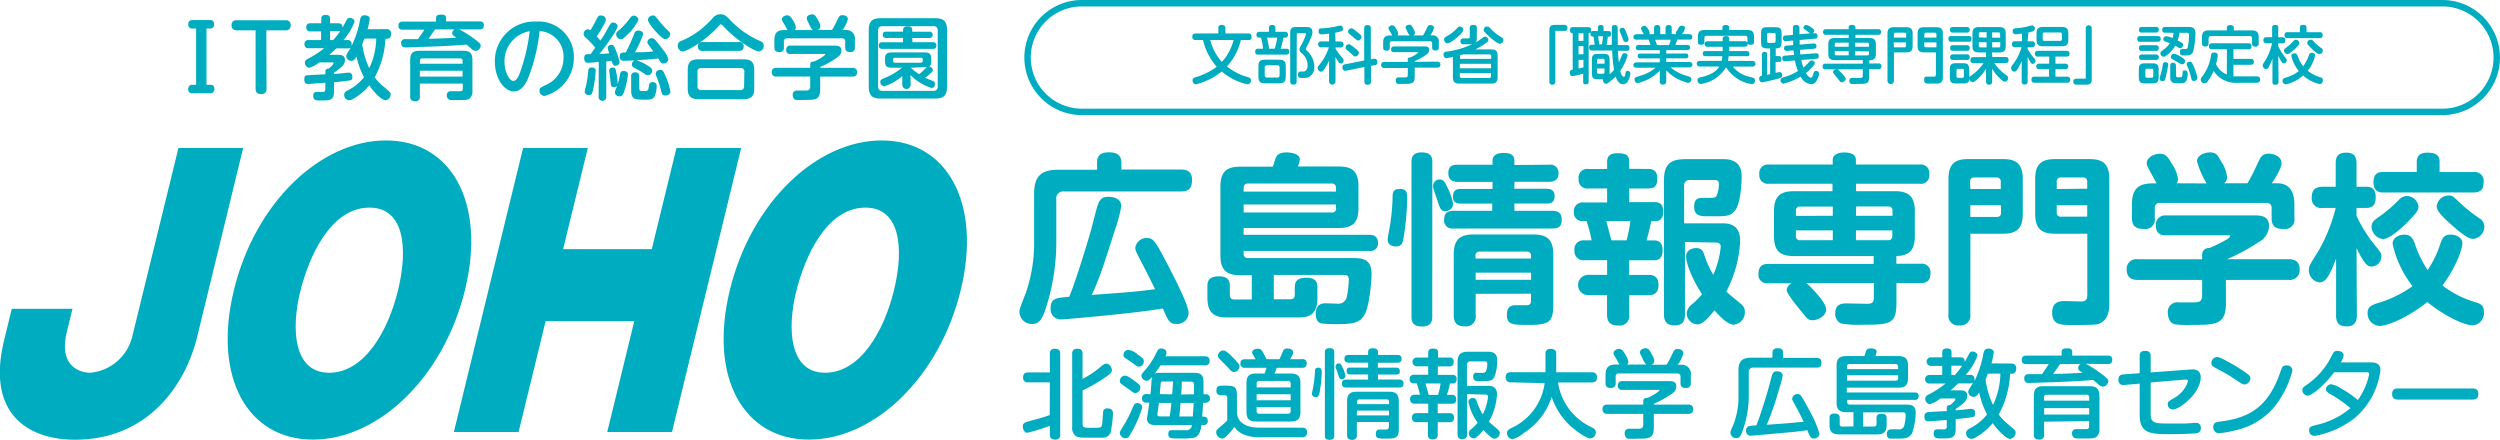 <svg xmlns="http://www.w3.org/2000/svg" viewBox="0 0 388.6 68.37"><defs><style>.cls-1,.cls-3{fill:#00acc0;}.cls-2{fill:none;}.cls-3{stroke:#00acc0;stroke-linejoin:round;stroke-width:0.2px;}</style></defs><title>logo-footer</title><g id="レイヤー_2" data-name="レイヤー 2"><g id="_画像にする書体" data-name="※画像にする書体"><path class="cls-1" d="M163.19,59.43h-3.36a.69.69,0,0,1-.8-.74c0-.63.32-.8.8-.8h3.36V55a.68.68,0,0,1,.74-.79c.6,0,.87.21.87.79V67.53a.69.69,0,0,1-.75.8c-.6,0-.86-.22-.86-.8V66.19a29.61,29.61,0,0,1-3.5,1.08c-.48,0-.71-.59-.71-1s.21-.62,1.19-.86c1.46-.36,2.31-.65,3-.89Zm5.09,6.47c0,.6.27.6,1.38.6,1.53,0,1.55,0,1.65-.56.06-.32.12-1.71.17-2a.61.61,0,0,1,.68-.46c.84,0,.84.62.84.78a17.3,17.3,0,0,1-.35,2.9,1.24,1.24,0,0,1-1.31.87c-.36,0-1.53,0-2,0-1.35,0-1.73,0-2.12-.26a1.58,1.58,0,0,1-.56-1.43V55a.69.69,0,0,1,.75-.79c.62,0,.86.22.86.79v3.9a15.12,15.12,0,0,0,2.57-1.68c.68-.56.81-.69,1.13-.69.51,0,.86.62.86,1s-.12.48-1.07,1.16a26.4,26.4,0,0,1-3.48,2Z"/><path class="cls-1" d="M177.56,63.34a19.28,19.28,0,0,1-2.09,4.55.71.71,0,0,1-.53.23.88.88,0,0,1-.87-.8c0-.23.06-.33.71-1.37a20.64,20.64,0,0,0,1.28-2.58c.17-.37.3-.71.69-.71A.74.74,0,0,1,177.56,63.34Zm-1.31-4.2c1,.69,1,.83,1,1.1a.85.85,0,0,1-.77.86c-.23,0-.31-.06-1.05-.62-.18-.13-.95-.66-1.1-.78a.56.56,0,0,1-.26-.48.84.84,0,0,1,.74-.83C175.15,58.38,175.51,58.58,176.26,59.13Zm.48-4.1c.83.54,1.07.75,1.07,1.11a.82.82,0,0,1-.75.84c-.24,0-.3,0-.84-.45-.21-.15-1.14-.77-1.32-.9a.53.53,0,0,1-.26-.46.81.81,0,0,1,.72-.8A2.87,2.87,0,0,1,176.74,55Zm2.09,6.25c.06-.5.15-1.67.15-1.73a4,4,0,0,1,.14-1c-.44.5-.59.62-.87.62a.82.82,0,0,1-.81-.77c0-.22,0-.25.66-1a11.5,11.5,0,0,0,1.44-2.13c.48-1,.54-1.11.95-1.11s.84.2.84.65a1.5,1.5,0,0,1-.15.56h6.08c.38,0,.78.11.78.72a.66.66,0,0,1-.78.69H180.4a13.58,13.58,0,0,1-.93,1.31,1.31,1.31,0,0,1,.75-.15h5.33c.83,0,1.5.11,1.52,1.38,0,.54,0,1.56,0,1.94h.24c.36,0,.77.09.77.68s-.54.66-.77.66H187c0,.36-.1,1.79-.13,2.15h.24c.45,0,.62.27.62.66a.57.57,0,0,1-.62.65h-.36c-.21,1.67-.84,1.91-1.26,2a13.27,13.27,0,0,1-2,.09c-1.53,0-1.89,0-1.89-.69s.42-.6.75-.6h1.92a.86.86,0,0,0,1-.8h-5.72c-.54,0-1.26-.13-1.26-1,0-.15.11-.72.17-1.13s.15-1.07.19-1.35h-.39c-.48,0-.75-.18-.75-.69a.64.64,0,0,1,.75-.65Zm1.32,1.34c-.12.89-.12,1-.17,1.29a2.44,2.44,0,0,0-.06.51c0,.19.06.3.47.3h1.43c.12-.63.18-1.22.27-2.1Zm2.06-1.34c.11-1.34.11-1.49.14-2H181c-.38,0-.53,0-.57.27s-.13,1.47-.15,1.7Zm1.31,1.34c-.11,1.32-.12,1.47-.2,2.1h2.1c.07-.87.12-2,.14-2.1Zm2.09-1.34c0-.3,0-1.2,0-1.43s0-.54-.5-.54h-1.41c0,.92,0,1-.1,2Z"/><path class="cls-1" d="M202.43,66.48a.65.65,0,0,1,.74.71.7.7,0,0,1-.78.78h-6.53c-2.81,0-3.63-1.11-4-1.61a8.4,8.4,0,0,1-1.32,1.52.81.81,0,0,1-.6.29,1,1,0,0,1-.89-.95c0-.33,0-.36.9-1.11a8.72,8.72,0,0,0,.81-.77V61.91c0-.13,0-.48-.41-.48h-.56a.64.64,0,0,1-.71-.74c0-.57.3-.74.78-.74h.86c1.25,0,1.55.3,1.55,1.55v2.7c.18,2,2.33,2.27,3.44,2.27ZM191.62,55.54a10.62,10.62,0,0,1,.9,1,.71.71,0,0,1,.15.41.89.89,0,0,1-.87.87c-.31,0-.44-.15-.89-.65-.25-.27-.72-.75-1.32-1.35a.69.69,0,0,1-.27-.51.86.86,0,0,1,.86-.83C190.53,54.45,191.2,55.12,191.62,55.54Zm9,2.52c1.08,0,1.52.41,1.52,1.52V64c0,1.11-.44,1.52-1.52,1.52h-5.37c-1,0-1.5-.37-1.5-1.52V59.58c0-1.14.45-1.52,1.5-1.52h1.32c.06-.15.19-.51.3-.89H193.5a.6.6,0,0,1-.69-.66c0-.6.38-.67.69-.67h1.67l-.41-.71a.67.67,0,0,1-.13-.35c0-.3.33-.57.87-.57a.69.69,0,0,1,.72.42,9.36,9.36,0,0,1,.65,1.2h2a11.1,11.1,0,0,0,.51-1.13.69.69,0,0,1,.77-.53c.33,0,.86.15.86.59,0,.18,0,.27-.47,1.07h1.86a.6.6,0,0,1,.71.66c0,.66-.47.68-.71.68h-3.95a7.59,7.59,0,0,1-.35.89Zm0,2.16v-.59a.37.37,0,0,0-.41-.42h-4.46a.37.37,0,0,0-.42.42v.59Zm0,1.07h-5.29v.93h5.29Zm0,2h-5.29v.6a.37.37,0,0,0,.42.42h4.46c.26,0,.41-.12.41-.42Z"/><path class="cls-1" d="M205.46,57.77a21.67,21.67,0,0,1-.33,3.17c-.09.48-.15.78-.6.78a.54.54,0,0,1-.6-.5c0-.11.21-1.13.24-1.35a17.3,17.3,0,0,0,.23-2.19c0-.46.23-.53.59-.53S205.46,57.56,205.46,57.77Zm1.94,9.91c0,.23,0,.69-.72.69s-.74-.36-.74-.69V54.81c0-.26,0-.69.72-.69s.74.38.74.69Zm1.29-10.57a4.9,4.9,0,0,1,.45,1.32.54.54,0,0,1-.59.51c-.3,0-.33-.06-.65-1,0-.12-.26-.68-.29-.8a.65.65,0,0,1,0-.2.48.48,0,0,1,.51-.46C208.37,56.49,208.47,56.64,208.68,57.11Zm8.48-1.94c.18,0,.69,0,.69.59s-.36.62-.69.62h-3v.77H217c.29,0,.59.09.59.54s-.2.53-.59.53h-2.81V59h3.29c.44,0,.68.18.68.62s-.18.62-.68.62h-8.21c-.36,0-.68-.12-.68-.6s.21-.63.68-.63h3.39v-.8h-2.76c-.47,0-.57-.24-.57-.53s0-.54.57-.54h2.76v-.77h-3c-.36,0-.68-.12-.68-.6s.24-.6.68-.6h3v-.45c0-.42.3-.59.77-.59s.77.22.77.59v.45ZM210.91,65.6v2a.66.66,0,0,1-.72.77c-.56,0-.8-.22-.8-.77V62.39c0-1.14.48-1.5,1.52-1.5h5c1,0,1.52.31,1.52,1.5v4.23c0,1.43-.42,1.56-1.92,1.56-1.25,0-1.65,0-1.65-.72s.39-.69.8-.69c.14,0,.77,0,.9,0s.33-.17.33-.45V65.6Zm5-2.78v-.32a.37.37,0,0,0-.42-.42h-4.13a.37.37,0,0,0-.42.42v.32Zm0,1h-5v.75h5Z"/><path class="cls-1" d="M225.27,55.58a.59.59,0,0,1,.69.68c0,.65-.41.69-.69.69h-1.77v1.32h2.28a.56.56,0,0,1,.63.65c0,.23,0,.69-.59.69h-.44a15.76,15.76,0,0,1-.47,1.77h.81c.35,0,.63.15.63.67,0,.35-.09.71-.63.71h-2.24v1.47h1.82a.61.61,0,0,1,.71.69c0,.71-.5.71-.71.71h-1.82v1.89a.67.67,0,0,1-.72.78c-.59,0-.81-.24-.81-.78V65.62h-1.73a.64.64,0,0,1-.74-.71c0-.68.5-.69.74-.69H222V62.75h-2.09a.63.63,0,0,1-.72-.68.62.62,0,0,1,.66-.71h.87a17.2,17.2,0,0,0-.5-1.77h-.5a.58.58,0,0,1-.6-.65.62.62,0,0,1,.69-.69H222V56.94h-1.76a.68.68,0,1,1,0-1.37H222v-.69c0-.26,0-.69.72-.69s.81.21.81.69v.69Zm-1.74,5.8a10.53,10.53,0,0,0,.39-1.77h-2.34l.5,1.77Zm4.5-.12v6.23a.66.66,0,0,1-.69.78c-.51,0-.78-.2-.78-.78V56.34c0-1.2.45-1.67,1.68-1.67h3.08c1.29,0,1.4.77,1.4,1.35a6.73,6.73,0,0,1-.48,2.69c-.35.53-.72.53-2.39.53-.35,0-.86,0-.86-.72a.59.59,0,0,1,.3-.56c.11-.06.17,0,.77,0h.31c.45,0,.56-.12.65-.37a3,3,0,0,0,.16-1c0-.24,0-.41-.42-.41h-2.15a.52.52,0,0,0-.59.59v3.21h3.18c.5,0,1.5,0,1.5,1.34a9.94,9.94,0,0,1-1.26,4.23c.23.24,1.44,1.23,1.55,1.38a.62.62,0,0,1,.13.39.86.86,0,0,1-.8.87c-.48,0-1.26-.86-1.73-1.37-.39.48-1.05,1.32-1.52,1.32a.81.81,0,0,1-.77-.78.85.85,0,0,1,.39-.65,7.45,7.45,0,0,0,1-1,8.41,8.41,0,0,1-1.44-3.24.63.63,0,0,1,.69-.6c.42,0,.53.27.62.54a8.72,8.72,0,0,0,.93,2,8.42,8.42,0,0,0,.81-2.72c0-.36-.32-.36-.5-.36Z"/><path class="cls-1" d="M234.9,59.43a.74.74,0,0,1-.86-.77c0-.54.27-.81.86-.81h5.33V55a.69.69,0,0,1,.78-.77c.57,0,.89.18.89.77v2.87h5.51a.73.73,0,0,1,.84.77c0,.56-.27.81-.84.81h-5.23a9.14,9.14,0,0,0,5.3,7c.29.15.57.32.57.77a.93.93,0,0,1-.86.93c-.6,0-2.21-1.14-3.15-2a11,11,0,0,1-2.85-4.44,10.36,10.36,0,0,1-4.28,5.56,4.77,4.77,0,0,1-1.82,1,.93.93,0,0,1-.84-.93c0-.41.21-.57.62-.78a8.94,8.94,0,0,0,5.23-7Z"/><path class="cls-1" d="M262.42,62.89a.68.68,0,0,1,.78.72c0,.69-.53.72-.78.72h-5.35v2.15c0,1.71-.8,1.71-2.57,1.71a14.07,14.07,0,0,1-1.43,0c-.47-.09-.53-.65-.53-.81a.67.67,0,0,1,.75-.74l1.37,0c.48,0,.77-.06.77-.71V64.33h-5.56a.68.68,0,0,1-.78-.72c0-.66.48-.72.78-.72h5.56v-.53c0-.45.32-.51.59-.5a6.3,6.3,0,0,0,1.92-1.14c0-.12-.12-.12-.27-.12h-5.51a.6.6,0,0,1-.69-.67.64.64,0,0,1,.71-.69h7.13c.56,0,1.25,0,1.25.8s-.54,1.08-1.2,1.5a15.22,15.22,0,0,1-2.28,1.22v.13Zm-6.52-6.23a3.1,3.1,0,0,1-.57-.9c-.38-.75-.42-.84-.42-1,0-.42.53-.63.89-.63s.56.21.81.68c.53.93.53,1.11.53,1.28a.59.59,0,0,1-.44.6h2.36a13.13,13.13,0,0,0,.81-1.52c.35-.72.44-.92.89-.92s.9.2.9.68a5.31,5.31,0,0,1-.87,1.76h.59a1.42,1.42,0,0,1,1.44,1.68v1.16a.67.67,0,0,1-.74.78c-.65,0-.86-.23-.86-.77v-.95a.48.48,0,0,0-.54-.54h-9a.47.47,0,0,0-.54.54v.93a.67.67,0,0,1-.74.78c-.59,0-.84-.2-.84-.77V58.34c0-1.25.48-1.68,1.67-1.68h.51c-.1-.12-.42-.75-.5-.87-.39-.65-.44-.72-.44-.9,0-.39.48-.66.87-.66s.62.27.93.8a3.29,3.29,0,0,1,.51,1.2.52.52,0,0,1-.21.44Z"/><path class="cls-1" d="M275.51,54.88c0-.32.08-.75.78-.75.39,0,.87,0,.87.75v.75h5.18c.24,0,.78,0,.78.71s-.21.8-.78.8H272.6a.67.67,0,0,0-.77.77v3.35a16.42,16.42,0,0,1-1,5.84c-.27.71-.48,1-.92,1a.87.87,0,0,1-.93-.83c0-.2,0-.21.54-1.47a12.38,12.38,0,0,0,.71-4.56V57.6c0-1.47.57-2,2-2h3.27Zm2.7,12.31c-.95.09-5.72.53-6,.53a.71.71,0,0,1-.8-.8.63.63,0,0,1,.45-.68,7.23,7.23,0,0,1,1.14-.12c.33-.78.6-1.59.87-2.42.74-2.3.89-2.84,1.44-4.91.2-.74.29-1.08.89-1.08.23,0,.9.08.9.68a12.66,12.66,0,0,1-.47,1.79,48.28,48.28,0,0,1-2,5.84c2.66-.18,4.5-.32,5.72-.48-.3-.65-.74-1.52-1.29-2.52s-.48-.89-.48-1.08a.81.81,0,0,1,.83-.69.66.66,0,0,1,.53.26c.27.33,1.2,2.07,1.55,2.73a15.74,15.74,0,0,1,1.32,3.17.8.8,0,0,1-.83.75c-.51,0-.63-.25-1.05-1.29C280,67,279.13,67.11,278.21,67.2Z"/><path class="cls-1" d="M288.1,66.28V64.07H287c-1.08,0-1.52-.41-1.52-1.52V56.85c0-1.13.45-1.5,1.52-1.5h2.82c0-.12.23-.72.27-.84s.17-.36.72-.36c.36,0,.9.12.9.5a2.1,2.1,0,0,1-.21.7h3.57c1,0,1.52.35,1.52,1.5v1.89c0,1.17-.5,1.52-1.52,1.52h-8V61h10.54c.39,0,.63.15.63.57a.54.54,0,0,1-.63.59H287.13v.31a.37.37,0,0,0,.42.42h8.56c.89,0,1.67,0,1.67,1.32a10.11,10.11,0,0,1-.57,3.14c-.45.83-1.22.83-2.39.83,0,0-.74,0-1,0-.53,0-.53-.62-.53-.72,0-.71.5-.72.69-.72l1.17,0a.78.78,0,0,0,.83-.53,7.48,7.48,0,0,0,.24-1.65c0-.47-.23-.47-.62-.47h-6v2.21h1.67a.37.37,0,0,0,.42-.42V65c0-.53.27-.69.83-.69.74,0,.74.51.74.72v1c0,1.32-.68,1.49-1.52,1.49H285.9c-1.07,0-1.52-.39-1.52-1.5V65c0-.29,0-.72.8-.72s.78.5.78.72v.89c0,.24.09.42.42.42Zm-1-8.9h7.94V57c0-.29-.14-.42-.41-.42h-7.12a.37.37,0,0,0-.42.42Zm7.94.95h-7.94v.84h7.54c.24,0,.41-.1.41-.42Z"/><path class="cls-1" d="M312.63,56.51a.69.69,0,0,1,.77.78c0,.46-.22.8-.65.8h-.3a14.43,14.43,0,0,1-1.77,6.34,8.67,8.67,0,0,0,1.5,1.56c1.08.9,1.13.93,1.13,1.28a1,1,0,0,1-.84.95c-.48,0-1.17-.66-1.62-1.13a9.93,9.93,0,0,1-1.11-1.32,9.19,9.19,0,0,1-2.58,2.18,1.36,1.36,0,0,1-.74.27.85.85,0,0,1-.81-.87c0-.39.17-.54.65-.8a7.92,7.92,0,0,0,2.61-2.13A13.25,13.25,0,0,1,307.64,61c-.32.47-.48.69-.86.69a.85.85,0,0,1-.84-.75.91.91,0,0,1,.18-.51c.09-.17.53-.83.6-1-.1.11-.2.17-.53.17h-1.83c-.18.18-.48.5-1.14,1.07h1.28c.53,0,1.29,0,1.29.83s-.59,1.25-1.8,2.07v.21c.38,0,2.22-.23,2.37-.23s.65,0,.65.68-.36.58-.57.63-1.25.17-2.45.29v1.44c0,1.56-.6,1.56-2.28,1.56-.6,0-1.14,0-1.14-.75s.44-.66,1-.66c.11,0,.53,0,.62,0a.4.4,0,0,0,.41-.46v-1c-.77.06-2.58.21-2.81.21s-.66,0-.66-.75c0-.6.38-.66.68-.69.77-.06,2-.11,2.79-.15v-.48c0-.44.38-.46.54-.46.32-.27.8-.68.8-.87s-.14-.15-.23-.15h-2.09a5.26,5.26,0,0,1-1.65.89.84.84,0,0,1-.71-.86c0-.36.23-.5.65-.71a14.76,14.76,0,0,0,2.51-1.64h-2.52a.67.67,0,1,1,0-1.34h2V56.88h-1.76a.67.67,0,1,1,0-1.34h1.76v-.75c0-.42.24-.63.68-.63s.77.06.77.63v.75h1.35c.6,0,.71.32.69.74.12-.21.62-1.14.72-1.34a.52.52,0,0,1,.48-.3c.35,0,.8.27.8.63a10.08,10.08,0,0,1-1.82,3h.65a.6.6,0,0,1,.69.68,1.41,1.41,0,0,1,0,.29,16.51,16.51,0,0,0,1.4-4.32c.09-.37.18-.74.77-.74,0,0,.83,0,.83.59a10.87,10.87,0,0,1-.36,1.71Zm-8.78,1.8A12.24,12.24,0,0,0,305,56.84a.86.86,0,0,1-.33,0h-1.35v1.43Zm5.15-.23c-.12.29-.3.78-.36.93a13.11,13.11,0,0,0,1.16,3.93,11.89,11.89,0,0,0,1.14-4.87Z"/><path class="cls-1" d="M324.23,56.55a17.43,17.43,0,0,1,2.07,1.31c1.38,1,1.41,1.14,1.41,1.4a.91.91,0,0,1-.84.84,1,1,0,0,1-.66-.32c-.33-.29-.36-.32-.87-.72-.78.09-2.94.21-4.83.3-1.53.06-5,.17-5,.17-.36,0-.86,0-.86-.72a.59.59,0,0,1,.54-.65c.16,0,.36,0,2.22,0,.27-.37.68-1,1.05-1.56h-3.51c-.36,0-.69-.11-.69-.68s.45-.65.69-.65h5.51v-.5c0-.45.18-.63.9-.63s.75.36.75.63v.5h5.53c.32,0,.69.06.69.66s-.44.66-.69.66Zm-6.49,9v2a.68.68,0,0,1-.77.78c-.69,0-.83-.35-.83-.78v-6c0-1.13.45-1.52,1.5-1.52h7.18c1,0,1.52.38,1.52,1.52v5.09a1.45,1.45,0,0,1-.51,1.29c-.3.2-.57.23-2,.23-1.19,0-1.31,0-1.46-.14a.74.74,0,0,1-.29-.63.62.62,0,0,1,.72-.69l1.37,0c.29,0,.56,0,.56-.44v-.81Zm0-3.27h7v-.5a.37.37,0,0,0-.42-.42h-6.2c-.3,0-.41.17-.41.42Zm7,1.16h-7v1h7Zm-4.52-6.85c-.77,1.1-.84,1.22-1.08,1.53,1.34,0,3.17-.1,4.56-.17-.62-.44-.67-.46-.67-.75a.72.72,0,0,1,.38-.62Z"/><path class="cls-1" d="M334.3,64.31c0,1.5.66,1.52,3,1.52.15,0,1.52,0,2.36,0,.25,0,1.35-.1,1.58-.1a.73.73,0,0,1,.86.78c0,.8-.65.84-1,.87-1.35.09-3.66.1-3.86.1-3,0-4.65-.09-4.65-3V59.63l-2.37.21a.76.76,0,0,1-.93-.84c0-.71.47-.78.81-.81l2.49-.18V55.35c0-.25,0-.81.84-.81.63,0,.87.29.87.81v2.54l6.23-.46c.95-.08,1.55.27,1.55,1.22,0,2.42-3.23,5-4.35,5a.78.78,0,0,1-.77-.83c0-.36.09-.42.87-.89a4.62,4.62,0,0,0,2.28-2.69c0-.27-.33-.24-.57-.23l-5.24.44Z"/><path class="cls-1" d="M346.63,56.4a25.28,25.28,0,0,1,2.9,1.86.8.8,0,0,1,.27.6,1,1,0,0,1-.86.9c-.33,0-.47-.09-2-1.11-.68-.47-1.71-1-2.58-1.47-.3-.17-.63-.36-.63-.78a1,1,0,0,1,.74-.89C344.84,55.46,345.17,55.58,346.63,56.4Zm9.7,1.22a15.13,15.13,0,0,1-2.85,5.69,11,11,0,0,1-6.11,3.6,13.27,13.27,0,0,1-2.34.41.88.88,0,0,1-1-.93c0-.66.39-.78,1-.86,4.8-.55,7.64-2.45,9.47-7.82.23-.65.32-.9.81-.9a1.27,1.27,0,0,1,.34,0A.8.8,0,0,1,356.33,57.62Z"/><path class="cls-1" d="M362.81,57.87c-1.49,2-3.41,3.63-4.13,3.63a.89.89,0,0,1-.81-.86c0-.33.21-.51.62-.78A11.78,11.78,0,0,0,362,56.13c.09-.18.66-1.23.69-1.29a.69.69,0,0,1,.65-.3c.32,0,.95.15.95.68a2.67,2.67,0,0,1-.44,1.11h4.73c.84,0,1.44.33,1.44,1.16a11.61,11.61,0,0,1-4,7.49,14.28,14.28,0,0,1-6.25,2.78.83.83,0,0,1-.84-.87c0-.53.26-.6,1-.81a12.28,12.28,0,0,0,5.42-2.64,18.65,18.65,0,0,0-3-2.1c-.6-.34-.81-.56-.81-.86a.83.83,0,0,1,.78-.75,3.78,3.78,0,0,1,1.67.71,15,15,0,0,1,2.51,1.74,10.54,10.54,0,0,0,1.76-4c0-.32-.25-.32-.58-.32Z"/><path class="cls-1" d="M372.78,62.11c-.27,0-.95,0-.95-.86s.6-.87.95-.87h11.53c.27,0,.93,0,.93.86s-.62.87-.93.87Z"/><path class="cls-2" d="M72.9,40.62c0,4.5-1.5,8.25-7.77,8.25-7,0-8-3.75-8-7.93,0-1.7,1.73-1.7,2-1.7,2.06,0,2.06,1.37,2.06,2,0,2,.1,4.44,3.72,4.44s4-2.32,4-5.13V25.46a1.74,1.74,0,0,1,2-1.76c1,0,2.06.39,2.06,1.76Z"/><path class="cls-2" d="M102.14,36.3c0,6.53-4.08,12.58-12.57,12.58S77,42.89,77,36.3C77,30,81,23.7,89.58,23.7,98.58,23.67,102.14,30.43,102.14,36.3Zm-21,0c0,4.86,2.64,9.36,8.45,9.36s8.49-4.32,8.49-9.36c0-4.83-2.64-9.36-8.49-9.36S81.12,31.45,81.12,36.3Z"/><path class="cls-2" d="M123.45,34V25.46a1.73,1.73,0,0,1,2-1.76c.75,0,2.06.24,2.06,1.76V47.15a1.75,1.75,0,0,1-2,1.73c-.82,0-2.06-.27-2.06-1.73v-10H110.3v10a1.73,1.73,0,0,1-2,1.73c-.85,0-2.06-.27-2.06-1.73V25.46c0-1.19.82-1.76,2-1.76.78,0,2,.27,2,1.76V34Z"/><path class="cls-2" d="M156.71,36.3c0,6.53-4.08,12.58-12.57,12.58s-12.53-6-12.53-12.58c0-6.35,3.92-12.61,12.53-12.61C153.16,23.67,156.71,30.43,156.71,36.3Zm-21,0c0,4.86,2.64,9.36,8.45,9.36s8.49-4.32,8.49-9.36c0-4.83-2.64-9.36-8.49-9.36S135.69,31.45,135.69,36.3Z"/><path class="cls-1" d="M170.52,25.35c0-.79.2-1.67,1.79-1.67.85,0,2,.09,2,1.67v1h9.25c.57,0,1.73.06,1.73,1.59,0,1.25-.43,1.82-1.73,1.82H165.41A1.08,1.08,0,0,0,164.19,31v6.16a33.49,33.49,0,0,1-1.73,11.07c-.48,1.36-.94,2.13-2,2.13a1.93,1.93,0,0,1-2-1.84c0-.4,0-.45,1-3a23.77,23.77,0,0,0,1.28-8.34v-7c0-2.9,1.19-3.8,3.8-3.8h6Zm-5.45,24.29a1.58,1.58,0,0,1-1.76-1.76c0-1.53.91-1.59,2.87-1.73.2-.45.57-1.36,1.11-3,.4-1.16,1.48-4.54,2.19-7,.14-.45.74-2.81.88-3.35.4-1.42.6-2.21,1.93-2.21.68,0,2,.2,2,1.48a22.86,22.86,0,0,1-.94,3.55c-2.07,6.44-2.33,7.27-3.63,10.22,5.85-.43,6.36-.45,9.82-.88-.26-.57-1.16-2.38-2.07-4.12s-1-1.93-1-2.33A1.76,1.76,0,0,1,178.32,37c.82,0,1.19.4,2.44,2.72,1.33,2.53,4,7.58,4,8.94a1.78,1.78,0,0,1-1.87,1.7c-1.11,0-1.33-.54-2.13-2.41C176.39,48.71,165.38,49.65,165.07,49.65Z"/><path class="cls-1" d="M194.58,46.55V42.78h-1.82c-2.07,0-3.06-.77-3.06-3.09V29c0-2.33,1-3.09,3.06-3.09h5.11c.06-.17.31-1,.37-1.22.17-.45.43-1,1.73-1,.79,0,2.07.23,2.07,1.08a3.15,3.15,0,0,1-.31,1.11h6.36c2,0,3.07.65,3.07,3.09v3.38c0,2.36-1,3.09-3.07,3.09H193.31V36.5h19.53c.65,0,1.36.2,1.36,1.28A1.16,1.16,0,0,1,212.83,39H193.31v.43a.61.61,0,0,0,.68.68h16.09c1.73,0,3.12.09,3.12,2.55,0,.57-.23,4.43-1,6.07s-2.27,1.65-4.68,1.65a19.82,19.82,0,0,1-2-.09c-1-.11-1-1.25-1-1.53,0-1.28.74-1.62,1.48-1.62l1.9.06a1.31,1.31,0,0,0,1.39-.85,14.35,14.35,0,0,0,.37-2.84c0-.77-.37-.77-1-.77H198v3.78h2.58c.48,0,.68-.26.68-.71V44.65c0-1.11.62-1.48,1.87-1.48,1.65,0,1.65,1.08,1.65,1.53v1.65c0,2.78-1.56,3-3.09,3H190.75c-2.07,0-3.07-.74-3.07-3.09V44.51c0-.77.17-1.56,1.84-1.56s1.65,1.13,1.65,1.56v1.33c0,.45.2.71.68.71Zm-1.28-16.77h14.36v-.57a.6.6,0,0,0-.68-.68H194a.61.61,0,0,0-.68.68Zm14.36,2H193.31v1.25H207a.6.6,0,0,0,.68-.68Z"/><path class="cls-1" d="M218.74,30.74a43,43,0,0,1-.54,6.07c-.14.85-.23,1.5-1.22,1.5-.57,0-1.28-.26-1.28-1.05,0-.4.34-2.07.4-2.44a33.59,33.59,0,0,0,.37-4.37c0-1,.57-1.08,1.22-1.08C218.74,29.38,218.74,30.2,218.74,30.74Zm3.89,18.48c0,.43,0,1.53-1.56,1.53-1.36,0-1.67-.62-1.67-1.53v-24c0-.51,0-1.53,1.59-1.53s1.65.91,1.65,1.53ZM225,29.15a9,9,0,0,1,.88,2.58,1.17,1.17,0,0,1-1.22,1.08c-.65,0-.77-.2-1.31-1.9-.09-.23-.4-1.13-.45-1.33a1.91,1.91,0,0,1-.14-.68,1,1,0,0,1,1.05-1C224.33,27.91,224.56,28.19,225,29.15Zm15.78-3.55a1.27,1.27,0,0,1,1.48,1.33c0,1.11-.77,1.33-1.48,1.33H235.4v1.08h5c.48,0,1.25.14,1.25,1.11,0,.79-.34,1.19-1.25,1.19h-5v1.13h5.87c.85,0,1.48.28,1.48,1.36s-.48,1.39-1.48,1.39H225.95a1.26,1.26,0,0,1-1.48-1.3c0-.91.34-1.45,1.48-1.45h6V31.65h-4.88c-.57,0-1.22-.17-1.22-1,0-.68.11-1.28,1.22-1.28H232V28.27h-5.39c-.57,0-1.48-.14-1.48-1.33s.65-1.33,1.48-1.33H232V25c0-.88.68-1.22,1.7-1.22S235.4,24,235.4,25v.65ZM229.38,45.67V49a1.5,1.5,0,0,1-1.62,1.73c-1.22,0-1.79-.45-1.79-1.73V39.54c0-2.33,1-3.09,3.06-3.09h9.34c2.07,0,3.07.77,3.07,3.09v7.75c0,2.78-.6,3.21-3.83,3.21-2.44,0-3.38,0-3.38-1.56s1-1.5,1.56-1.5l1.48,0c.62,0,.71-.31.71-.79v-1Zm8.6-5.48v-.4a.6.6,0,0,0-.68-.68H230a.59.59,0,0,0-.65.68v.4Zm0,2.19h-8.6v1.11H238Z"/><path class="cls-1" d="M256.12,26.26c.45,0,1.5,0,1.5,1.5s-.82,1.53-1.5,1.53h-2.87v2.13h3.92c.65,0,1.36.2,1.36,1.42,0,.4,0,1.53-1.25,1.53h-.6c-.17.79-.31,1.45-.74,3h1.16c.74,0,1.33.34,1.33,1.5,0,.88-.26,1.59-1.33,1.59h-3.86v2.27h3c.43,0,1.56,0,1.56,1.56s-1.11,1.59-1.56,1.59h-3v3a1.49,1.49,0,0,1-1.62,1.73c-1.25,0-1.82-.48-1.82-1.73v-3H247a1.58,1.58,0,1,1,0-3.15h2.81V40.45h-3.46a1.41,1.41,0,0,1-1.62-1.53,1.38,1.38,0,0,1,1.45-1.56h1.22a22.47,22.47,0,0,0-.79-3h-.68A1.26,1.26,0,0,1,244.65,33a1.35,1.35,0,0,1,1.53-1.53h3.63V29.3h-2.87a1.36,1.36,0,0,1-1.56-1.5,1.35,1.35,0,0,1,1.56-1.53h2.87v-1c0-.51,0-1.45,1.59-1.45s1.84.43,1.84,1.48v.94Zm-3.29,11.1a22.41,22.41,0,0,0,.6-3h-3.75c.14.48.71,2.7.79,3Zm9.08.26V48.88c0,.51-.06,1.7-1.53,1.7-1.14,0-1.73-.43-1.73-1.73V28c0-2.38.94-3.26,3.29-3.26h6c2.75,0,2.78,2,2.78,2.75,0,1.28-.2,4.17-1,5.19s-1.48.94-4.17.94c-1.14,0-2.21,0-2.21-1.5s1-1.36,1.5-1.36c1.67,0,1.84,0,2-.37a4.59,4.59,0,0,0,.34-1.73c0-.31,0-.68-.68-.68h-3.72a.86.86,0,0,0-1,1v5.73h5.79c.94,0,2.92,0,2.92,2.75a18.68,18.68,0,0,1-2.16,7.86c.23.23,1.48,1.25,2.21,1.87a1.49,1.49,0,0,1,.68,1.28,1.91,1.91,0,0,1-1.73,2c-1,0-2.33-1.48-3-2.24-.74.94-1.76,2.19-2.64,2.19a1.74,1.74,0,0,1-1.67-1.7,2,2,0,0,1,.82-1.42,11.52,11.52,0,0,0,1.56-1.56c-1.84-2.9-2.47-5-2.47-5.87,0-1.16,1.19-1.31,1.53-1.31.94,0,1.14.54,1.33,1.16a15.65,15.65,0,0,0,1.36,3,13.83,13.83,0,0,0,1.16-4.37c0-.65-.54-.65-.85-.65Z"/><path class="cls-1" d="M294.77,41h3.77a1.33,1.33,0,0,1,1.53,1.48C300.08,44,299,44,298.55,44h-3.77v3.07c0,3.32-.94,3.41-5.48,3.41a15.8,15.8,0,0,1-3.15-.2,1.62,1.62,0,0,1-.88-1.56c0-1.56,1.14-1.56,1.87-1.56l3,.06c.77,0,1.13-.11,1.13-1V44H280.78c.28.2,3.09,2.9,3.09,4.12,0,.91-1.19,1.65-2.1,1.65-.68,0-.79-.14-1.79-1.39-.65-.79-2.27-2.75-2.27-3.35a1.47,1.47,0,0,1,.79-1h-3.66a1.32,1.32,0,0,1-1.5-1.5c0-1.5,1.08-1.5,1.5-1.5h16.4V39.8h-12.4c-2.19,0-3.09-.82-3.09-3.09V32.81c0-2.24.91-3.09,3.09-3.09h6V28.56H275a1.33,1.33,0,0,1-1.53-1.48,1.33,1.33,0,0,1,1.53-1.5h9.88v-.74c0-1,1.28-1.14,1.7-1.14.79,0,1.9.14,1.9,1.14v.74h9.88a1.32,1.32,0,0,1,1.53,1.48,1.32,1.32,0,0,1-1.53,1.5H288.5v1.16h6.07c2,0,3.07.74,3.07,3.09V36.7c0,1.79-.54,3.07-2.87,3.09Zm-9.88-7.46V32.11h-5.08a.59.59,0,0,0-.65.68v.77Zm0,2.27h-5.73v.85a.59.59,0,0,0,.65.68h5.08Zm3.6-2.27h5.68v-.77a.6.6,0,0,0-.65-.68h-5Zm0,2.27v1.53h5c.51,0,.65-.31.65-.68v-.85Z"/><path class="cls-1" d="M306.27,48.82a1.53,1.53,0,0,1-1.7,1.76,1.51,1.51,0,0,1-1.7-1.76v-21c0-2.47,1.14-3.09,3.07-3.09h5.39c1.93,0,3.09.6,3.09,3.09v5.42c0,2.36-1,3.09-3.09,3.09h-5.05Zm0-19.44H311V28.27a.61.61,0,0,0-.68-.68h-3.41c-.48,0-.68.23-.68.68Zm0,4.34h4.09c.43,0,.68-.17.68-.68V31.91h-4.77Zm13.17,2.61c-2.16,0-3.09-.82-3.09-3.09V27.82c0-2.38,1.05-3.09,3.09-3.09h5.36c2,0,3.07.68,3.07,3.09V47.35c0,2.5-1.45,2.9-1.67,3s-.74.17-4.12.17c-1.7,0-3.09,0-3.09-1.93,0-1.36.74-1.82,2-1.79.54,0,2,.06,2.55.06.88,0,.91-.6.91-1.13V36.33Zm5-7V28.27c0-.45-.2-.68-.68-.68h-3.38a.6.6,0,0,0-.68.68v1.11Zm0,4.34V31.91h-4.74V33a.6.6,0,0,0,.68.68Z"/><path class="cls-1" d="M346,43.51v3.58c0,3.41-1.56,3.41-5.34,3.41a17.3,17.3,0,0,1-2.58-.08c-.94-.2-1.11-1.31-1.11-1.76A1.48,1.48,0,0,1,338.65,47L341,47c1,0,1.3-.2,1.3-1.25V43.51h-10c-.74,0-1.73-.2-1.73-1.62a1.49,1.49,0,0,1,1.73-1.59h10v-.74a1,1,0,0,1,1.11-1c1.08-.45,3.24-1.48,3.24-1.82,0-.17-.26-.17-.43-.17h-9.62c-.4,0-1.5,0-1.5-1.56a1.44,1.44,0,0,1,1.53-1.53h13.57c1.13,0,2.5,0,2.5,1.67a2.93,2.93,0,0,1-1.59,2.47,31.09,31.09,0,0,1-4.94,2.67h9.56c.62,0,1.73.11,1.73,1.59a1.51,1.51,0,0,1-1.73,1.62Zm-3-15a13.68,13.68,0,0,1-1.5-3.43c0-1,1.28-1.39,2-1.39,1,0,1.19.4,1.76,1.42a5.11,5.11,0,0,1,.91,2.38,1.16,1.16,0,0,1-.45,1h3.63a30.36,30.36,0,0,0,1.56-3.07c.48-1,.71-1.53,1.73-1.53.85,0,2,.43,2,1.48,0,.82-1.08,2.47-1.5,3.12H354c1.59,0,2.64,1,2.64,3.26v2.1A1.48,1.48,0,0,1,355,35.6c-1.33,0-1.9-.45-1.9-1.7V32.36a.73.73,0,0,0-.82-.82H335.76a.73.73,0,0,0-.82.82v1.5a1.48,1.48,0,0,1-1.65,1.73c-1.28,0-1.9-.43-1.9-1.7V31.76c0-2.5,1.08-3.26,3.29-3.26h.54c-1.42-2.58-1.53-2.78-1.53-3.12,0-.85,1.05-1.48,2-1.48s1.28.48,1.87,1.5a6,6,0,0,1,1,2.38,1.32,1.32,0,0,1-.2.71Z"/><path class="cls-1" d="M366.35,49c0,.71-.17,1.73-1.5,1.73-1.11,0-1.73-.34-1.73-1.73v-8.8c-1.11,3-1.73,3.69-2.58,3.69a1.88,1.88,0,0,1-1.65-1.84c0-.62,0-.71,1.42-2.92a25.85,25.85,0,0,0,2.75-6.81h-2a1.47,1.47,0,0,1-1.73-1.53c0-1.22.48-1.76,1.73-1.76h2v-3.6c0-.85.17-1.7,1.62-1.7,1,0,1.62.37,1.62,1.7v3.6h1.48c.43,0,1.5,0,1.5,1.56,0,1.31-.48,1.73-1.5,1.73h-1.48v1.25a22,22,0,0,0,2.58,4.2c1.25,1.56,1.28,1.56,1.28,2.1a1.57,1.57,0,0,1-1.5,1.56c-.51,0-1-.06-2.36-2.87Zm12.94-11c.31-.91.57-1.53,1.62-1.53s1.84.57,1.84,1.33c0,.94-1,3.75-3.09,6.58a15.56,15.56,0,0,0,4.91,2.53c1,.28,1.53.54,1.53,1.53a1.91,1.91,0,0,1-1.73,2.13c-1.45,0-4.71-1.67-7.07-3.63-2.87,2.33-6.13,3.72-7.41,3.72a1.94,1.94,0,0,1-1.87-2c0-1,.6-1.25,1.82-1.62A17.6,17.6,0,0,0,375,44.48a16.4,16.4,0,0,1-3.09-6.56c0-1,1-1.45,1.82-1.45,1.05,0,1.36.68,1.62,1.39a17.41,17.41,0,0,0,2,4.12A15.76,15.76,0,0,0,379.29,38ZM374,34.75c-.91.91-2.64,2.41-3.6,2.41a2,2,0,0,1-1.76-1.9c0-.74.34-1,1.59-1.87a23.59,23.59,0,0,0,2.64-2.3,1.61,1.61,0,0,1,1.22-.62,1.85,1.85,0,0,1,1.84,1.62C375.92,32.53,375.92,32.87,374,34.75Zm10.47-8a1.38,1.38,0,0,1,1.59,1.5c0,1.14-.43,1.67-1.59,1.67h-14c-.43,0-1.53,0-1.53-1.59s1-1.59,1.53-1.59h5.19V25.18c0-.94.51-1.45,1.62-1.45s1.93.23,1.93,1.45v1.56Zm-2.07,4.8a23.72,23.72,0,0,0,3,2.38,1.52,1.52,0,0,1,.77,1.33,1.93,1.93,0,0,1-1.73,1.87c-.51,0-1.22-.26-3.26-2.07-2.38-2.1-2.41-2.58-2.41-3a1.84,1.84,0,0,1,1.93-1.67C381.2,30.4,381.31,30.52,382.39,31.54Z"/><path class="cls-1" d="M37.8,23,30.65,52.35c-1.85,7.59-7.71,16-19,16-7,0-13.88-3.77-11-15.5L1.83,48h9.44l-.87,3.55C9,57.19,12.76,57.94,14,57.94a7.4,7.4,0,0,0,6.59-5.76L27.74,23Z"/><path class="cls-1" d="M48.64,68.33c-10.15,0-15.6-9.63-12.28-23.25S49.83,21.83,60,21.83s15.59,9.69,12.28,23.25S58.83,68.33,48.64,68.33Zm8.79-36.06c-6,0-9.41,7.54-10.78,13.13s-1.11,12.54,4.52,12.54c5.41,0,9.13-6.35,10.71-12.86S62.84,32.27,57.43,32.27Z"/><path class="cls-1" d="M98.59,49.93H84.81l-4.2,17.22H70.55L81.31,23H91.37L87.53,38.73h13.78L105.15,23h10.06L104.45,67.15H94.39Z"/><path class="cls-1" d="M125.73,68.33c-10.15,0-15.6-9.63-12.28-23.25s13.47-23.25,23.61-23.25,15.58,9.69,12.28,23.25S135.93,68.33,125.73,68.33Zm8.79-36.06c-6,0-9.41,7.54-10.78,13.13s-1.11,12.54,4.52,12.54c5.41,0,9.12-6.35,10.71-12.86S139.93,32.27,134.52,32.27Z"/><path class="cls-1" d="M379.65,1a7.94,7.94,0,1,1,0,15.89H168.17a7.94,7.94,0,1,1,0-15.89H379.65m0-1H168.17a8.94,8.94,0,1,0,0,17.89H379.65a8.94,8.94,0,1,0,0-17.89Z"/><path class="cls-1" d="M185.86,6.22a.46.46,0,0,1-.53-.48c0-.36.15-.54.53-.54h3.52V4.39a.45.45,0,0,1,.51-.52c.45,0,.58.18.58.52V5.2H194c.18,0,.54,0,.54.48s-.15.54-.54.54h-1.12a9.09,9.09,0,0,1-2.16,4.1A9.07,9.07,0,0,0,194,12c.25.08.45.16.45.48a.58.58,0,0,1-.54.63,9.22,9.22,0,0,1-4-2,10.33,10.33,0,0,1-4,2,.58.58,0,0,1-.54-.61c0-.34.22-.42.46-.5a10.11,10.11,0,0,0,3.3-1.62A9.53,9.53,0,0,1,187,6.22Zm2.26,0a8.1,8.1,0,0,0,1.81,3.41,8.12,8.12,0,0,0,1.82-3.41Z"/><path class="cls-1" d="M197.25,4.94V4.31c0-.34.22-.43.53-.43s.47.21.47.43v.63h1.47a.44.44,0,0,1,.49.46.43.43,0,0,1-.49.45h-.21c-.13.63-.2.85-.43,1.72h.86c.19,0,.46,0,.46.46s-.32.46-.46.46h-4.38c-.18,0-.45,0-.45-.46s.32-.46.44-.46h.78A8.06,8.06,0,0,0,196,5.85h-.22a.43.43,0,0,1-.48-.46.43.43,0,0,1,.48-.45Zm1.49,4.34c.89,0,1.12.22,1.12,1.12v1.43c0,.88-.22,1.12-1.12,1.12h-2c-.89,0-1.13-.22-1.13-1.12V10.39c0-.89.23-1.12,1.13-1.12Zm.16,1.22a.31.31,0,0,0-.35-.35h-1.61a.31.31,0,0,0-.35.35v1.2a.31.31,0,0,0,.35.35h1.61c.2,0,.35-.07.35-.35Zm-1.95-4.65a16.74,16.74,0,0,1,.32,1.72h.88a12.67,12.67,0,0,0,.38-1.72Zm4.6,6.79a.44.44,0,0,1-.47.51c-.37,0-.53-.15-.53-.51V5.2c0-.8.19-1,1-1h1.36c.51,0,1.09,0,1.09.79,0,.24,0,.48-.63,1.79L203,7.5a.28.28,0,0,0,0,.14.27.27,0,0,0,.1.18,3.8,3.8,0,0,1,.79,1,3.29,3.29,0,0,1,.41,1.54,1.68,1.68,0,0,1-.93,1.66,2.31,2.31,0,0,1-.87.1c-.46,0-.74,0-.74-.53,0-.32.12-.47.41-.47h.43c.38,0,.66-.36.66-1a2.69,2.69,0,0,0-.66-1.63C202,8,202,7.92,202,7.71s0-.26.35-.86A7.84,7.84,0,0,0,203,5.32c0-.18-.19-.18-.27-.18h-.89a.24.24,0,0,0-.27.27Z"/><path class="cls-1" d="M207.59,6.45h.73a.47.47,0,1,1,0,.93h-.73v.15a7.3,7.3,0,0,0,.81,1.16c.44.51.46.53.46.71a.46.46,0,0,1-.42.48.56.56,0,0,1-.44-.31,6,6,0,0,1-.41-.72v3.8a.49.49,0,1,1-1,0V9.42a9,9,0,0,1-.75,1.35c-.17.24-.29.38-.48.38a.58.58,0,0,1-.54-.56c0-.18,0-.19.45-.75a7.94,7.94,0,0,0,1.29-2.48h-1.14a.47.47,0,1,1,0-.93h1.17V5.23c-.14,0-.78.11-1.09.11s-.53,0-.53-.49.29-.43.49-.44a14,14,0,0,0,2.2-.29,3.54,3.54,0,0,1,.68-.15.44.44,0,0,1,.41.47c0,.33-.1.44-1.2.64Zm5.95,2.68.14,0c.32,0,.42.31.42.54a.42.42,0,0,1-.4.46l-.59.11v2.42c0,.16,0,.51-.51.51s-.52-.29-.52-.51V10.42l-2.85.57c-.54.11-.57-.46-.57-.53a.43.43,0,0,1,.39-.46l3-.59v-5a.44.44,0,0,1,.49-.51c.41,0,.54.18.54.51V9.22Zm-2.88-1.61c.44.37.57.5.57.7a.63.63,0,0,1-.55.56c-.16,0-.2,0-.6-.4-.22-.2-.58-.49-.79-.69a.47.47,0,0,1-.14-.31.54.54,0,0,1,.52-.51C209.87,6.87,210.43,7.33,210.66,7.52Zm.24-2.61c.72.58.74.71.74.83a.59.59,0,0,1-.52.55c-.16,0-.25-.07-.6-.36l-.81-.7a.38.38,0,0,1-.17-.3.56.56,0,0,1,.53-.53C210.27,4.41,210.7,4.76,210.9,4.92Z"/><path class="cls-1" d="M223.38,9.58a.44.44,0,0,1,.51.47c0,.45-.34.47-.51.47H219.9v1.4c0,1.12-.52,1.12-1.68,1.12a8.87,8.87,0,0,1-.93,0c-.3-.06-.34-.42-.34-.53a.43.43,0,0,1,.49-.48l.89,0c.31,0,.5,0,.5-.46v-1H215.2a.44.44,0,0,1-.51-.47c0-.43.31-.47.51-.47h3.62V9.24c0-.29.21-.33.38-.32a4.12,4.12,0,0,0,1.25-.74c0-.08-.08-.08-.18-.08h-3.59a.39.39,0,0,1-.45-.44.42.42,0,0,1,.46-.45h4.65c.36,0,.81,0,.81.52s-.35.71-.78,1a10,10,0,0,1-1.49.79v.09Zm-4.25-4.07a2,2,0,0,1-.37-.59c-.25-.49-.27-.55-.27-.67,0-.27.34-.41.58-.41s.36.14.53.44c.34.61.34.72.34.83a.38.38,0,0,1-.28.39h1.54a8.55,8.55,0,0,0,.53-1c.23-.47.28-.6.58-.6s.59.13.59.44a3.46,3.46,0,0,1-.57,1.15h.38a.93.93,0,0,1,.94,1.1v.75a.43.43,0,0,1-.48.51c-.42,0-.56-.15-.56-.5V6.76a.31.31,0,0,0-.35-.35h-5.88a.31.31,0,0,0-.35.35v.61a.44.44,0,0,1-.48.51c-.38,0-.55-.13-.55-.5V6.61c0-.81.31-1.1,1.09-1.1h.33c-.07-.08-.27-.49-.32-.57-.25-.42-.28-.47-.28-.59s.31-.43.57-.43.4.18.61.52a2.15,2.15,0,0,1,.33.78.34.34,0,0,1-.14.28Z"/><path class="cls-1" d="M231.79,7.68c.69,0,1,.25,1,1V12c0,.74-.31,1-1,1h-4.95c-.68,0-1-.25-1-1V8.85a8,8,0,0,1-1,.18c-.39,0-.46-.39-.46-.55,0-.36.24-.42.46-.46a13.62,13.62,0,0,0,4-1.14,6.24,6.24,0,0,1-.79,0h-.5c-.22,0-.53,0-.53-.48a.39.39,0,0,1,.44-.43h.74c.22,0,.26-.12.26-.3V4.35c0-.15,0-.47.51-.47s.59.17.59.47V5.88a1.77,1.77,0,0,1-.11.68,9.35,9.35,0,0,0,1-.69.64.64,0,0,1,.4-.17.53.53,0,0,1,.5.5.47.47,0,0,1-.22.37,10.75,10.75,0,0,1-1.8,1.11ZM227,5.36c-.43.43-1.56,1.38-2,1.38a.58.58,0,0,1-.53-.6c0-.25,0-.26.72-.68a6.37,6.37,0,0,0,1.38-1.16.45.45,0,0,1,.36-.17.55.55,0,0,1,.52.46C227.45,4.76,227.45,4.87,227,5.36Zm.41,3.1-.47.14a.68.68,0,0,0,0,.14v.41h4.85V8.73a.24.24,0,0,0-.27-.27Zm4.36,1.46h-4.85v.69h4.85Zm0,1.45h-4.85v.48a.24.24,0,0,0,.27.27h4.3a.24.24,0,0,0,.27-.27Zm-.62-7.24c.23,0,.26,0,.76.54a7.73,7.73,0,0,0,1.53,1.15.45.45,0,0,1,.25.41.59.59,0,0,1-.53.58c-.54,0-2.25-1.59-2.47-1.94a.44.44,0,0,1-.07-.22A.53.53,0,0,1,231.12,4.12Z"/><path class="cls-1" d="M241.76,12.64a.47.47,0,1,1-.93,0v-8c0-.74.52-.77.84-.77h1.5a.42.42,0,0,1,.47.46.41.41,0,0,1-.47.47h-1.41Z"/><path class="cls-1" d="M248.44,12.32c-.81,0-1-.21-1-1V9.37c0-.82.21-1,1-1h.76c.8,0,1,.2,1,1v1.95a2,2,0,0,1,0,.23,4.63,4.63,0,0,0,.68-.7,21.64,21.64,0,0,1-.28-3h-3.18c-.25,0-.41-.13-.41-.45s.11-.45.41-.45h.45a11.1,11.1,0,0,0-.18-1.26c-.18,0-.47,0-.47-.44a.53.53,0,0,1,0-.24.34.34,0,0,1-.28.14v7.51c0,.15,0,.45-.4.45s-.45-.12-.45-.45V11.44a12.64,12.64,0,0,1-1.69.4c-.27,0-.4-.3-.4-.58s.23-.42.46-.45V5.17c-.12,0-.42,0-.42-.47s.28-.48.47-.48h2.34c.18,0,.46,0,.46.47a.6.6,0,0,1,0,.25.41.41,0,0,1,.35-.12h.72V4.3a.38.38,0,0,1,.42-.41c.19,0,.46,0,.46.41v.53H250c.19,0,.42,0,.42.44s-.25.44-.49.44c-.11.79-.11.81-.2,1.26h.81c0-1.82,0-1.93,0-2.57,0-.2,0-.51.45-.51s.47.23.47.85V7h1.32c.19,0,.5,0,.5.45s-.24.45-.5.45h-1.29a17,17,0,0,0,.15,1.82c.09-.2.49-1.19.53-1.25s.14-.21.29-.21.53.07.53.37A8.47,8.47,0,0,1,251.86,11c0,.19.25.93.52.93s.23-.3.26-.46c.07-.31.1-.45.32-.45a.44.44,0,0,1,.47.42,3.09,3.09,0,0,1-.38,1.16.86.86,0,0,1-.76.5c-.76,0-1.09-1-1.15-1.2a8.45,8.45,0,0,1-1.1.94.59.59,0,0,1-.39.18.52.52,0,0,1-.48-.52.27.27,0,0,1,0-.18Zm-2.31-7.15h-.76V6.35h.76Zm0,2h-.76V8.44h.76Zm-.76,3.48.76-.17V9.31h-.76Zm2.86-.75h1.19V9.41a.24.24,0,0,0-.27-.27h-.64a.24.24,0,0,0-.27.27Zm0,.74v.56a.24.24,0,0,0,.27.27h.64c.19,0,.27-.08.27-.27v-.56Zm.19-5c0,.19.16,1.07.17,1.26H249a11.66,11.66,0,0,0,.17-1.26Zm4.23.85c-.25,0-.29-.11-.42-.47s-.27-.71-.32-.83a1.38,1.38,0,0,1-.17-.5c0-.21.23-.37.49-.37s.27.11.48.54a7.92,7.92,0,0,1,.44,1.21C253.15,6.47,252.8,6.56,252.65,6.56Z"/><path class="cls-1" d="M257.1,5.31v-.9c0-.34.14-.52.51-.52a.44.44,0,0,1,.46.52v.9h.82v-.9c0-.31.11-.52.5-.52a.45.45,0,0,1,.46.52v.9h.7a.34.34,0,0,1-.06-.19.35.35,0,0,1,.08-.22,3.17,3.17,0,0,0,.27-.42c.24-.45.29-.48.57-.48s.52.13.52.38a2.36,2.36,0,0,1-.5.93h1.11c.21,0,.51.07.51.43s-.17.42-.51.42H260.7a8.13,8.13,0,0,1-.27.82h1.81a.41.41,0,1,1,0,.81H259v.53h3c.16,0,.43,0,.43.38s-.3.37-.43.37h-3v.57h3.56c.24,0,.51.08.51.42s-.42.42-.51.42h-2.88A6.81,6.81,0,0,0,262,11.73c.81.25.9.28.9.59a.52.52,0,0,1-.51.56A6.9,6.9,0,0,1,259,10.94v1.69c0,.36-.16.52-.53.52a.44.44,0,0,1-.47-.52V11a7.14,7.14,0,0,1-3.44,1.92c-.4,0-.48-.44-.48-.57,0-.29.09-.32.86-.57a6.31,6.31,0,0,0,2.4-1.25H254.4c-.23,0-.51-.08-.51-.42s.42-.42.51-.42H258V9.08h-3c-.18,0-.43,0-.43-.38s.28-.37.43-.37h3V7.8h-3.27c-.18,0-.45,0-.45-.4a.39.39,0,0,1,.45-.41h1.82a6.88,6.88,0,0,0-.29-.82H254.4c-.22,0-.51-.08-.51-.43s.36-.42.51-.42h1.12a4.21,4.21,0,0,1-.44-.89c0-.24.26-.4.51-.4s.32.1.5.35a2,2,0,0,1,.34.72.34.34,0,0,1-.08.22ZM259.44,7c.12-.28.22-.67.26-.82h-2.41c0,.12.23.7.28.82Z"/><path class="cls-1" d="M272.36,9.47a.44.44,0,0,1,.51.43c0,.37-.26.45-.51.45h-3a4.33,4.33,0,0,0,2,1.42c.19.08,1.09.28,1.25.37a.4.4,0,0,1,.19.34c0,.07,0,.6-.5.6a5.81,5.81,0,0,1-4-2.62,5.53,5.53,0,0,1-3.94,2.6.55.55,0,0,1-.5-.58c0-.29.19-.39.39-.45a6.23,6.23,0,0,0,1.81-.62,2.87,2.87,0,0,0,1.19-1.07h-3a.44.44,0,0,1-.51-.44c0-.36.26-.44.51-.44h3.36a4.81,4.81,0,0,0,.12-.72h-2.56c-.12,0-.49,0-.49-.4s.23-.4.49-.4h2.6V7.27h-2.31a.42.42,0,0,1-.5-.43c0-.38.3-.43.5-.43h2.31V6.06c0-.2.06-.45.5-.45s.51.16.51.45v.34h2.39a.42.42,0,0,1,.49.43c0,.4-.32.43-.49.43h-2.39v.68h2.66c.11,0,.5,0,.5.4s-.23.4-.5.4H268.7a6.33,6.33,0,0,1-.11.72Zm-.85-4.81c.89,0,1.14.24,1.14,1.15v.63c0,.19,0,.52-.48.52s-.55-.11-.55-.52V5.91c0-.25-.13-.35-.34-.35h-6c-.21,0-.35.08-.35.35v.53c0,.16,0,.52-.47.52s-.54-.14-.54-.52V5.81c0-.88.23-1.15,1.15-1.15h2.66V4.33c0-.24.11-.44.49-.44s.56.09.56.43v.34Z"/><path class="cls-1" d="M273.87,8.51c0-.12,0-.44.39-.44s.42.15.42.44v3.12l.47-.1v-4h-.41c-.78,0-1-.21-1-1V5.23c0-.82.2-1,1-1h1.19c.78,0,1,.2,1,1V6.52c0,.79-.19,1-.91,1v1.2h.47c.25,0,.41.13.41.43s0,.48-.41.48H276v1.71a2.86,2.86,0,0,1,.64-.13c.19,0,.39.13.39.49s-.16.4-.91.6c-.26.07-2,.5-2.24.5s-.44-.32-.44-.55c0-.39.25-.44.44-.48Zm1.07-3.4a.24.24,0,0,0-.27.27v1c0,.18.08.28.27.28h.81A.25.25,0,0,0,276,6.4v-1c0-.11,0-.27-.27-.27Zm2.58,4.41c-.27,0-.48-.06-.48-.45s.21-.4.42-.42l1.4-.11c0-.24-.06-.49-.08-.71l-1,.08c-.25,0-.47-.06-.47-.41s.26-.4.42-.41l1-.08c0-.09,0-.61,0-.71l-1.11.09a.39.39,0,0,1-.48-.44.39.39,0,0,1,.42-.43l1.13-.09c0-.15,0-.92,0-1,0-.23,0-.55.49-.55s.53.3.53.54,0,.58,0,.9l1.68-.13a5.76,5.76,0,0,1-.52-.37c-.08-.06-.41-.29-.47-.35a.23.23,0,0,1-.08-.18.46.46,0,0,1,.47-.41,2.16,2.16,0,0,1,.8.41c.39.28.42.37.42.48a.47.47,0,0,1-.27.39l.3,0c.29,0,.48.1.48.44s-.16.4-.42.42l-2.36.2c0,.18,0,.32,0,.71l2.14-.17c.27,0,.47.06.47.4s-.15.4-.42.42l-2.13.17c0,.21,0,.47.07.71l2.36-.18c.21,0,.47,0,.47.39s0,.44-.41.47L280,9.33a7.22,7.22,0,0,0,.32,1.17,7,7,0,0,0,.88-.86c.18-.19.27-.24.4-.24a.47.47,0,0,1,.49.41c0,.1,0,.2-.47.71a7.49,7.49,0,0,1-.91.84c.24.44.59.71.78.71s.3-.35.32-.42c.12-.4.19-.63.48-.63a.48.48,0,0,1,.48.47,3.23,3.23,0,0,1-.47,1.16.92.92,0,0,1-.81.44,2.06,2.06,0,0,1-1.59-1.19A9.39,9.39,0,0,1,277.22,13c-.33,0-.46-.33-.46-.55s.22-.36.36-.41a8,8,0,0,0,2.35-1A8.49,8.49,0,0,1,279,9.4Z"/><path class="cls-1" d="M290.56,9.86H292a.39.39,0,0,1,.45.44.39.39,0,0,1-.45.44h-1.46v1.18c0,1.12-.36,1.12-1.8,1.12a6.53,6.53,0,0,1-1,0,.49.49,0,0,1-.28-.47c0-.46.33-.46.58-.46l1.07,0c.26,0,.44,0,.44-.39v-.94h-4c.15,0,.18.06.72.58.09.09.64.71.64.93s-.37.5-.59.5-.22,0-.79-.74l-.45-.56a.56.56,0,0,1-.17-.29c0-.17.19-.38.53-.42h-1.68a.39.39,0,0,1-.45-.44.39.39,0,0,1,.45-.44h5.79V9.35h-4.36c-.68,0-1-.25-1-1V6.91c0-.74.29-1,1-1h2.17v-.5h-3.53a.39.39,0,0,1-.45-.43.39.39,0,0,1,.45-.44h3.53V4.23c0-.3.28-.36.5-.36s.55.09.55.36v.31h3.53a.39.39,0,0,1,.45.44c0,.43-.3.43-.45.43h-3.53v.5h2.18c.68,0,1,.25,1,1V8.36c0,.82-.38,1-1,1Zm-3.2-2.6V6.63h-1.9a.25.25,0,0,0-.27.27v.36Zm0,.69h-2.17v.38a.24.24,0,0,0,.27.27h1.9Zm1-.69h2.16V6.91a.24.24,0,0,0-.26-.27h-1.9Zm0,.69v.66h1.9c.24,0,.26-.16.26-.27V8Z"/><path class="cls-1" d="M294.39,12.57a.5.5,0,1,1-1,0V5.23c0-.78.34-1,1-1h1.91c.65,0,1,.21,1,1V7.14c0,.74-.3,1-1,1h-1.9Zm0-6.73h1.91V5.36c0-.2-.09-.28-.27-.28h-1.36c-.23,0-.27.14-.27.28Zm0,1.52H296a.24.24,0,0,0,.27-.27V6.59h-1.91Zm4.68.78c-.71,0-1-.27-1-1V5.23c0-.75.31-1,1-1H301c.64,0,1,.21,1,1V12c0,1-.62,1-1.25,1H300c-.52,0-.92,0-.92-.58s.34-.51.58-.51.9,0,1,0c.26,0,.26-.28.26-.41V8.14ZM301,5.84V5.36c0-.17-.07-.28-.27-.28h-1.34c-.2,0-.27.1-.27.28v.48Zm0,1.52V6.59h-1.89v.49c0,.18.07.27.27.27Z"/><path class="cls-1" d="M306,5.61c.17,0,.45,0,.45.44s-.23.44-.45.44h-2.69c-.15,0-.45,0-.45-.44s.23-.44.45-.44Zm-.28-1.41a.39.39,0,0,1,.45.43c0,.4-.25.44-.45.44h-2.16a.39.39,0,0,1-.45-.43c0-.42.27-.44.45-.44Zm0,2.83a.39.39,0,0,1,.45.43c0,.43-.28.44-.45.44h-2.13c-.15,0-.46,0-.46-.43s.23-.44.46-.44Zm0,1.42a.39.39,0,0,1,.45.43c0,.44-.31.44-.47.44h-2.11a.39.39,0,0,1-.46-.43c0-.4.27-.44.46-.44Zm.42,3.52c0,.75-.18,1-1,1h-1.06c-.76,0-1-.19-1-1V10.82c0-.74.17-1,1-1h1c.78,0,1,.21,1,1Zm-.87-1a.25.25,0,0,0-.27-.27h-.61a.24.24,0,0,0-.27.27v.86a.24.24,0,0,0,.27.27h.61a.24.24,0,0,0,.27-.27Zm4.43-2.11h2c.17,0,.51,0,.51.46s-.24.47-.51.47H310a6.72,6.72,0,0,0,1.46,1.6c.61.44.69.51.69.75a.58.58,0,0,1-.53.56c-.21,0-.54-.3-.77-.53a6,6,0,0,1-1.19-1.51v2c0,.29-.11.5-.46.5s-.49-.18-.49-.5v-2c-.48.91-1.69,2.12-2.09,2.12a.6.6,0,0,1-.51-.59c0-.22,0-.23.76-.79a7.13,7.13,0,0,0,1.45-1.59h-1.53a.44.44,0,0,1-.51-.45c0-.35.18-.48.51-.48h1.91V8.15H307.6c-.69,0-1-.25-1-1V5.21c0-.75.31-1,1-1h3.17c.68,0,1,.25,1,1V7.16c0,.73-.29,1-1,1h-1.15Zm-.9-3V5h-.94a.24.24,0,0,0-.27.27v.53Zm0,.71h-1.21v.53a.24.24,0,0,0,.27.27h.94Zm.86-.71h1.24V5.31c0-.2-.1-.27-.26-.27h-1Zm0,.71v.8h1c.14,0,.26,0,.26-.27V6.55Z"/><path class="cls-1" d="M315.17,6.42h.67a.42.42,0,0,1,.47.45.43.43,0,0,1-.47.48h-.67v.22A6.56,6.56,0,0,0,316,8.83c.38.45.4.47.4.63a.5.5,0,0,1-.43.47c-.2,0-.27-.14-.4-.34s-.26-.46-.39-.72v3.77a.43.43,0,0,1-.45.5c-.36,0-.48-.18-.48-.5V9.48a8.2,8.2,0,0,1-.6,1.21c-.18.27-.31.45-.54.45a.55.55,0,0,1-.5-.56.77.77,0,0,1,.2-.47,8.34,8.34,0,0,0,1.43-2.77h-1a.43.43,0,0,1-.5-.46c0-.44.3-.47.5-.47h1.06V5.22s-.83.11-1,.11a.44.44,0,0,1-.45-.5c0-.39.23-.42.62-.45a10.4,10.4,0,0,0,1.73-.27,2.72,2.72,0,0,1,.68-.15.43.43,0,0,1,.41.48c0,.38-.19.42-1,.61Zm4.33,3.48H321a.43.43,0,1,1,0,.85h-1.5v1.17h1.84a.47.47,0,1,1,0,.94h-5.06c-.18,0-.51,0-.51-.47s.25-.47.51-.47h2.23V10.75H317a.43.43,0,1,1,0-.85h1.53V8.8h-1.73a.43.43,0,0,1-.5-.45c0-.42.31-.45.5-.45h4.39c.13,0,.51,0,.51.44s-.34.46-.51.46H319.5Zm2-3.71c0,.75-.31,1-1,1h-2.94c-.67,0-1-.23-1-1v-1c0-.74.3-1,1-1h2.94c.68,0,1,.25,1,1Zm-1-.87a.24.24,0,0,0-.27-.27h-2.45c-.16,0-.26.07-.26.27v.76c0,.2.1.27.26.27h2.45a.24.24,0,0,0,.27-.27Z"/><path class="cls-1" d="M324.21,4.39a.46.46,0,1,1,.93,0v8c0,.73-.52.77-.84.77h-1.5a.47.47,0,1,1,0-.93h1.41Z"/><path class="cls-1" d="M332.68,6.5a.39.39,0,0,1-.46-.44.4.4,0,0,1,.46-.45h2.72a.4.4,0,0,1,.46.44.4.4,0,0,1-.46.45Zm.26-1.44a.39.39,0,0,1-.46-.43c0-.43.3-.44.46-.44h2.16a.39.39,0,0,1,.46.43.4.4,0,0,1-.46.44Zm0,2.85a.4.4,0,0,1-.46-.44c0-.43.3-.44.46-.44h2.16a.4.4,0,0,1,.46.44.4.4,0,0,1-.46.44Zm0,1.41a.39.39,0,0,1-.45-.42c0-.35.21-.43.45-.43h2.18a.4.4,0,0,1,.45.42c0,.41-.3.43-.47.43Zm2.6,2.64c0,.76-.18,1-1,1h-1.08c-.77,0-1-.2-1-1V10.84c0-.77.19-1,1-1h1.08c.75,0,1,.19,1,1Zm-.83-1c0-.18-.07-.28-.26-.28h-.7c-.17,0-.27.07-.27.28v.84c0,.21.12.28.27.28h.7c.18,0,.26-.1.26-.28Zm2,.82c-.18.68-.24.84-.53.84-.06,0-.49,0-.49-.42a4.84,4.84,0,0,1,.18-.7,12,12,0,0,0,.31-1.38c0-.25.09-.45.41-.45.07,0,.44,0,.44.35A11,11,0,0,1,336.67,11.79Zm-.15-6.7a.4.4,0,0,1-.46-.44.4.4,0,0,1,.46-.45h3.56c.53,0,1.14,0,1.14,1.08A12.65,12.65,0,0,1,340.91,8c-.21.61-.71.62-1.27.62s-.79,0-.79-.53.33-.46.5-.46c.53,0,.59,0,.69-.21a8.71,8.71,0,0,0,.22-1.91c0-.32-.06-.41-.4-.41h-1.08a6,6,0,0,1-.29,1.2c.8.37.85.48.85.67s-.18.52-.42.52-.26-.07-.56-.25a2,2,0,0,0-.24-.13,4.81,4.81,0,0,1-1,1.23c-.54.47-.7.48-.79.48a.53.53,0,0,1-.51-.53c0-.22,0-.22.71-.75a3.37,3.37,0,0,0,.75-.82l-.82-.31a.32.32,0,0,1-.19-.3.46.46,0,0,1,.42-.48,3.13,3.13,0,0,1,1,.29,3.37,3.37,0,0,0,.17-.81Zm1.68,6.6c0,.29.1.33.37.33.56,0,.59,0,.65-.58,0-.3,0-.49.37-.49s.42.31.42.45a2.63,2.63,0,0,1-.19,1.11c-.2.43-.5.44-1.32.44s-1.2-.11-1.2-1V10.21a.39.39,0,0,1,.44-.45.4.4,0,0,1,.45.45Zm1-1.67c-.19,0-.34-.11-.71-.32l-.89-.51a.35.35,0,0,1-.21-.31.5.5,0,0,1,.49-.51,2.55,2.55,0,0,1,1,.43c.32.19.74.43.74.69A.51.51,0,0,1,339.16,10Zm1.8,2.58c-.33,0-.36-.14-.52-.78a7.63,7.63,0,0,0-.53-1.51.78.78,0,0,1-.09-.34c0-.35.45-.37.49-.37.27,0,.33.14.6.72a8.12,8.12,0,0,1,.58,1.81C341.49,12.53,341.08,12.59,341,12.59Z"/><path class="cls-1" d="M346.15,7.66h-2.26c-.15,0-.53,0-.53-.45s.26-.48.53-.48h5.57c.19,0,.5,0,.5.46s-.21.47-.5.47h-2.29V9.15h2.66a.43.43,0,0,1,.51.46c0,.4-.27.46-.51.46h-2.66v1.79a6.39,6.39,0,0,0,.76,0h2.86c.29,0,.52.13.52.47,0,.54-.39.54-.53.54h-2.91a4.12,4.12,0,0,1-3.79-1.84,6.44,6.44,0,0,1-1,1.71.53.53,0,0,1-.41.21.61.61,0,0,1-.59-.55.7.7,0,0,1,.19-.44,7.25,7.25,0,0,0,1.41-3.29c0-.28.11-.51.49-.51.14,0,.56.06.56.42a7.44,7.44,0,0,1-.27,1.38,3,3,0,0,0,1.68,1.61Zm0-3.33c0-.28.16-.43.49-.43s.58.07.58.43v.39H350c.76,0,1.09.26,1.09,1.09v.92a.44.44,0,0,1-.49.52c-.39,0-.54-.16-.54-.52V6a.34.34,0,0,0-.38-.39h-6c-.25,0-.38.12-.38.39v.71a.44.44,0,0,1-.48.52c-.37,0-.55-.13-.55-.52V5.81c0-.81.32-1.09,1.09-1.09h2.76Z"/><path class="cls-1" d="M354.18,12.66c0,.17,0,.51-.44.51s-.51-.11-.51-.51V9.11a8.79,8.79,0,0,1-.58,1.32.51.51,0,0,1-.43.31.56.56,0,0,1-.49-.56c0-.18,0-.19.43-.85a8.37,8.37,0,0,0,1-2.6h-.83a.43.43,0,0,1-.51-.45c0-.36.17-.5.51-.5h.85V4.38c0-.24,0-.5.47-.5s.48.14.48.5V5.79h.65a.4.4,0,0,1,.45.45c0,.38-.15.5-.45.5h-.65v.42a7.74,7.74,0,0,0,.94,1.57c.39.49.39.49.39.65a.48.48,0,0,1-.45.47c-.18,0-.29-.09-.55-.54-.14-.25-.25-.47-.33-.65Zm4.68-4c.1-.26.17-.45.47-.45s.54.17.54.4A5.83,5.83,0,0,1,358.71,11a5.74,5.74,0,0,0,1.92,1c.28.08.44.17.44.45s-.12.62-.51.62A5.74,5.74,0,0,1,358,11.73a6,6,0,0,1-2.65,1.38.56.56,0,0,1-.55-.58c0-.28.17-.36.53-.48a5.91,5.91,0,0,0,2-1,6,6,0,0,1-1.17-2.36c0-.29.3-.41.52-.41s.39.19.47.4A6,6,0,0,0,358,10.3,6,6,0,0,0,358.86,8.69ZM357,7.32a6.08,6.08,0,0,1-1,.88.79.79,0,0,1-.45.21.59.59,0,0,1-.52-.56c0-.2.06-.25.53-.6a7,7,0,0,0,.92-.86.48.48,0,0,1,.38-.21.54.54,0,0,1,.54.46C357.46,6.8,357.44,6.87,357,7.32ZM360.56,5a.42.42,0,0,1,.48.45c0,.34-.16.48-.48.48h-5c-.14,0-.45,0-.45-.46s.28-.47.45-.47h1.93V4.3c0-.25.11-.43.48-.43s.56.07.56.43V5Zm-.82,1.57a9.33,9.33,0,0,0,1.09.91.45.45,0,0,1,.23.39.56.56,0,0,1-.5.55c-.33,0-1-.6-1.29-.92-.63-.6-.64-.71-.64-.84a.53.53,0,0,1,.56-.48C359.35,6.15,359.4,6.2,359.74,6.54Z"/><path class="cls-3" d="M32,13.28h.71c.41,0,.52.26.52.55s-.17.57-.52.57H29.88a.48.48,0,0,1-.52-.55c0-.35.16-.57.52-.57h.71V4.34h-.71a.49.49,0,0,1-.52-.55c0-.35.17-.57.52-.57h2.78c.41,0,.52.24.52.55a.5.5,0,0,1-.52.57H32Z"/><path class="cls-1" d="M41.43,13.81c0,.18,0,.81-.84.81-.52,0-.86-.21-.86-.81V4.71h-3A.7.7,0,0,1,36,3.93a.69.69,0,0,1,.79-.78H44.4a.69.69,0,0,1,.78.77.7.7,0,0,1-.78.79h-3Z"/><path class="cls-1" d="M60.08,4.53a.65.65,0,0,1,.72.74c0,.44-.21.75-.61.75h-.28a13.64,13.64,0,0,1-1.67,6,8.14,8.14,0,0,0,1.42,1.47c1,.85,1.06.88,1.06,1.2a.89.89,0,0,1-.79.89c-.45,0-1.11-.62-1.53-1.06a9.46,9.46,0,0,1-1-1.25,8.69,8.69,0,0,1-2.44,2.06,1.29,1.29,0,0,1-.69.25.8.8,0,0,1-.77-.82c0-.37.16-.51.61-.75a7.49,7.49,0,0,0,2.47-2,12.51,12.51,0,0,1-1.16-3.2c-.3.44-.45.65-.81.65a.8.8,0,0,1-.79-.71.86.86,0,0,1,.17-.48c.09-.16.5-.78.57-.91-.1.1-.18.16-.5.16H52.27c-.17.17-.45.47-1.08,1H52.4c.5,0,1.22,0,1.22.78s-.55,1.18-1.7,2v.2c.35,0,2.1-.21,2.24-.21s.61,0,.61.64-.34.55-.54.59-1.18.16-2.31.27v1.36c0,1.47-.57,1.47-2.15,1.47-.57,0-1.08,0-1.08-.71s.41-.62.92-.62c.1,0,.5,0,.58,0,.27,0,.38-.16.38-.44v-1c-.72.06-2.44.2-2.65.2s-.62,0-.62-.71.35-.62.64-.65c.72-.06,1.9-.1,2.64-.14v-.45c0-.41.35-.44.51-.44.3-.25.75-.64.75-.82s-.13-.14-.21-.14h-2a5,5,0,0,1-1.56.84.79.79,0,0,1-.67-.81c0-.34.21-.47.61-.67A14,14,0,0,0,50.4,7.49H48a.57.57,0,0,1-.67-.62A.57.57,0,0,1,48,6.23h1.91V4.88H48.28a.57.57,0,0,1-.67-.62.57.57,0,0,1,.67-.64h1.66V2.91c0-.4.23-.59.64-.59s.72.06.72.59v.71h1.28c.57,0,.67.3.65.69.11-.2.58-1.08.68-1.26a.49.49,0,0,1,.45-.28c.33,0,.75.25.75.6a9.53,9.53,0,0,1-1.72,2.86H54a.56.56,0,0,1,.65.64,1.34,1.34,0,0,1,0,.27,15.58,15.58,0,0,0,1.32-4.08c.08-.35.17-.69.72-.69,0,0,.78,0,.78.55a10.25,10.25,0,0,1-.34,1.62Zm-8.29,1.7a11.41,11.41,0,0,0,1.09-1.39.81.81,0,0,1-.31,0H51.3V6.23ZM56.65,6c-.11.27-.28.74-.34.88a12.38,12.38,0,0,0,1.09,3.71A11.22,11.22,0,0,0,58.48,6Z"/><path class="cls-1" d="M71.39,4.57a16.38,16.38,0,0,1,2,1.23c1.3.92,1.33,1.08,1.33,1.32a.85.85,0,0,1-.79.79.92.92,0,0,1-.62-.3c-.31-.27-.34-.3-.82-.68-.74.08-2.78.2-4.56.28l-4.76.16c-.34,0-.81,0-.81-.68a.56.56,0,0,1,.51-.61c.16,0,.34,0,2.1,0,.25-.35.64-.91,1-1.47H62.58c-.34,0-.65-.1-.65-.64s.43-.61.65-.61h5.2V2.86c0-.42.17-.59.85-.59s.71.34.71.59v.47h5.22c.3,0,.65.06.65.62s-.41.62-.65.62ZM65.26,13V15a.64.64,0,0,1-.72.74c-.65,0-.78-.33-.78-.74V9.32c0-1.06.43-1.43,1.42-1.43H72c1,0,1.43.35,1.43,1.43v4.81a1.37,1.37,0,0,1-.48,1.22c-.28.18-.54.21-1.86.21-1.12,0-1.23,0-1.37-.13a.7.7,0,0,1-.27-.6.59.59,0,0,1,.68-.65l1.29,0c.27,0,.52,0,.52-.41V13Zm0-3.09H71.9V9.48a.35.35,0,0,0-.4-.4H65.65c-.28,0-.38.16-.38.4ZM71.9,11H65.26v.91H71.9ZM67.63,4.57c-.72,1-.79,1.15-1,1.45,1.26,0,3-.1,4.31-.16-.58-.41-.64-.44-.64-.71a.68.68,0,0,1,.35-.58Z"/><path class="cls-1" d="M82.24,11.79c-.34.85-1,2.42-2.37,2.42s-2.95-1.84-2.95-4.65a6.14,6.14,0,0,1,6.45-6.21A5.48,5.48,0,0,1,89.2,9a6.1,6.1,0,0,1-4.56,5.91.79.79,0,0,1-.78-.82c0-.37.11-.45.88-.84a4.54,4.54,0,0,0,2.85-4.27,3.94,3.94,0,0,0-3.71-4.15A29,29,0,0,1,82.24,11.79ZM78.42,9.63c0,1.6.77,2.95,1.39,2.95s1-1.21,1.3-2.14a27.59,27.59,0,0,0,1.22-5.59A4.72,4.72,0,0,0,78.42,9.63Z"/><path class="cls-1" d="M93.07,9.63c-.89.09-1.39.13-1.59.13s-.67,0-.67-.71.35-.61,1-.64l.71-1a12.36,12.36,0,0,0-1.19-1.3c-.45-.41-.61-.54-.61-.85a.71.71,0,0,1,.64-.71.69.69,0,0,1,.41.16,16.7,16.7,0,0,0,.86-1.54c.3-.58.38-.77.74-.77s.79.18.79.62c0,.18,0,.34-.4,1a19,19,0,0,1-1,1.64c.18.2.44.48.57.65a16.49,16.49,0,0,0,1-1.64c.58-1.06.64-1.16,1-1.16a.68.68,0,0,1,.69.58,6.1,6.1,0,0,1-.74,1.39,32.76,32.76,0,0,1-2.11,2.91c.55,0,1-.06,1.54-.11a4.66,4.66,0,0,1-.25-.82.55.55,0,0,1,.58-.5c.34,0,.43.2.65.77a10.21,10.21,0,0,1,.62,1.94c0,.42-.45.55-.68.55s-.41-.2-.57-.77l-.82.1V15a.6.6,0,1,1-1.19,0Zm-.58,1a.72.72,0,0,1,.1.41A18.5,18.5,0,0,1,92.18,14c-.14.54-.2.78-.62.78-.24,0-.67-.11-.67-.54,0-.18.23-1,.26-1.15a18.26,18.26,0,0,0,.28-2c0-.27.06-.61.6-.61A.7.7,0,0,1,92.49,10.68Zm3.87,1c.07-.31.13-.6.57-.6.07,0,.68,0,.68.54a11.41,11.41,0,0,1-.48,2.32c-.27.89-.41,1.08-.79,1.08s-.75-.17-.75-.62c0-.14,0-.23.34-1a.65.65,0,0,1-.48.2c-.45,0-.5-.27-.52-.57s-.24-2-.24-2c0-.44.45-.47.55-.47.44,0,.48.23.65,1.28A6.41,6.41,0,0,1,96,13.11,9.53,9.53,0,0,0,96.36,11.65Zm1.22-6.31c-.55.58-.79.78-1.06.78a.8.8,0,0,1-.75-.77c0-.23.13-.37.43-.62a11.5,11.5,0,0,0,1.66-1.8c.26-.37.41-.48.67-.48a.72.72,0,0,1,.71.68A8.13,8.13,0,0,1,97.58,5.34ZM97,9.45a.61.61,0,0,1-.68-.68c0-.61.41-.61.95-.62a27.87,27.87,0,0,0,1.3-2.88c.08-.23.21-.52.62-.52s.78.17.78.58A17.77,17.77,0,0,1,98.7,8.12c1.42,0,1.57,0,2.85-.13-.33-.47-.41-.58-.58-.81s-.35-.44-.35-.64a.7.7,0,0,1,.71-.61.74.74,0,0,1,.54.3c.21.23.89,1.08,1.21,1.53a3.88,3.88,0,0,1,.81,1.43.74.74,0,0,1-.75.68c-.35,0-.43-.13-.82-.78-1.13.13-2.27.21-3.4.27a8.73,8.73,0,0,1,1.46.65c.84.48,1,.67,1,1a.7.7,0,0,1-.64.69.86.86,0,0,1-.51-.2,13.16,13.16,0,0,0-1.47-.87c-.3-.14-.54-.27-.54-.62a.65.65,0,0,1,.44-.61C98.27,9.39,97.29,9.45,97,9.45Zm2.37,4.29c0,.41.2.41.75.41s.64-.07.72-.61.14-.77.58-.77c.65,0,.65.45.65.64a3.91,3.91,0,0,1-.33,1.6c-.28.48-.81.48-1.52.48-1.6,0-2.11-.06-2.11-1.47V11.89a.56.56,0,0,1,.61-.65c.55,0,.64.34.64.65Zm2.82-10.83a13.9,13.9,0,0,0,1.5,1.7c.41.38.48.51.48.72a.81.81,0,0,1-.75.76c-.41,0-1.13-.79-1.55-1.26s-1.15-1.35-1.15-1.76.47-.67.78-.67S101.87,2.54,102.17,2.91Zm1.39,9.21a9.56,9.56,0,0,1,.62,2.07c0,.65-.71.65-.78.65-.5,0-.54-.21-.75-1.09a11.81,11.81,0,0,0-.61-1.81,1.35,1.35,0,0,1-.13-.5c0-.48.57-.58.69-.58C103,10.87,103.14,11,103.56,12.13Z"/><path class="cls-1" d="M111.57,4.2C109.72,6.27,106.77,8,106.12,8a.86.86,0,0,1-.77-.91.71.71,0,0,1,.5-.71A13,13,0,0,0,109,4.53a20.71,20.71,0,0,0,1.81-1.74A1.45,1.45,0,0,1,112,2.22c.62,0,.85.23,1.5.89a13.92,13.92,0,0,0,4.64,3.26c.27.13.57.25.57.74A.85.85,0,0,1,118,8c-.79,0-3.74-1.93-5.47-3.83-.31-.34-.35-.38-.48-.38S111.79,4,111.57,4.2Zm5.67,9.54c0,1.29-.54,1.67-1.67,1.67h-7c-1.12,0-1.67-.37-1.67-1.67V10.89c0-1.32.57-1.67,1.67-1.67h7c1.11,0,1.67.35,1.67,1.67Zm-1.54-2.58a.52.52,0,0,0-.58-.58H109a.51.51,0,0,0-.58.58v2.3A.51.51,0,0,0,109,14h6.08a.52.52,0,0,0,.58-.58Zm-.84-4.62a.63.63,0,0,1,.74.65c0,.52-.24.72-.74.72h-5.64a.64.64,0,0,1-.74-.65c0-.51.25-.72.74-.72Z"/><path class="cls-1" d="M132.49,10.55a.64.64,0,0,1,.74.68c0,.65-.5.68-.74.68h-5v2c0,1.62-.75,1.62-2.42,1.62a13.4,13.4,0,0,1-1.35,0c-.44-.08-.5-.61-.5-.77a.63.63,0,0,1,.71-.69l1.29,0c.45,0,.72-.06.72-.67v-1.5h-5.24a.64.64,0,0,1-.74-.68c0-.62.45-.68.74-.68h5.24v-.5c0-.42.3-.48.55-.47a6,6,0,0,0,1.81-1.08c0-.11-.11-.11-.25-.11h-5.2a.57.57,0,0,1-.65-.64.61.61,0,0,1,.67-.65h6.73c.52,0,1.18,0,1.18.75s-.51,1-1.13,1.42a14.38,14.38,0,0,1-2.15,1.15v.13Zm-6.15-5.88a2.93,2.93,0,0,1-.54-.85c-.35-.71-.4-.79-.4-1,0-.4.5-.59.84-.59s.52.2.77.64c.5.88.5,1,.5,1.21a.55.55,0,0,1-.41.57h2.23a12.27,12.27,0,0,0,.77-1.43c.33-.68.41-.86.84-.86s.85.18.85.64a5,5,0,0,1-.82,1.66h.55a1.34,1.34,0,0,1,1.36,1.59V7.35a.63.63,0,0,1-.69.74c-.61,0-.81-.21-.81-.72V6.47a.45.45,0,0,0-.51-.51h-8.51a.45.45,0,0,0-.51.51v.88a.63.63,0,0,1-.69.74c-.55,0-.79-.18-.79-.72V6.26c0-1.18.45-1.59,1.57-1.59h.48c-.1-.11-.4-.71-.47-.82-.37-.61-.41-.68-.41-.85,0-.37.45-.62.82-.62s.58.25.88.75a3.1,3.1,0,0,1,.48,1.13.49.49,0,0,1-.2.41Z"/><path class="cls-1" d="M147.21,13.45c0,1.39-.54,1.87-1.86,1.87H136.9c-1.28,0-1.86-.44-1.86-1.87V4.7c0-1.42.57-1.87,1.86-1.87h8.45c1.3,0,1.86.45,1.86,1.87Zm-1.45-8.69a.61.61,0,0,0-.69-.69h-7.9c-.54,0-.68.31-.68.69v8.66c0,.43.17.7.68.7h7.9a.62.62,0,0,0,.69-.7Zm-3.93,1.8H145a.47.47,0,0,1,.55.5c0,.33-.13.54-.55.54h-7.85c-.28,0-.55-.1-.55-.51s.2-.52.55-.52h3.22V5.9h-2.64a.46.46,0,0,1-.52-.48c0-.4.26-.5.52-.5h2.64V4.69c0-.5.38-.58.69-.58s.74,0,.74.58v.24h2.65a.45.45,0,0,1,.52.48c0,.38-.23.5-.52.5h-2.65Zm-.28,6.62a.65.65,0,1,1-1.3,0V11.82a7.69,7.69,0,0,1-2.81,1.6.67.67,0,0,1-.6-.69c0-.31,0-.33,1-.75a9.76,9.76,0,0,0,2.35-1.45h-1.49c-.68,0-1.13-.08-1.13-1V9.15c0-.89.43-1,1.13-1h4.93c.69,0,1.12.09,1.12,1v.38c0,.6-.17.74-.3.84a.56.56,0,0,1,.55.51.56.56,0,0,1-.2.38,7.91,7.91,0,0,1-1,.82,9.26,9.26,0,0,0,1.08.45c.28.1.45.2.45.5s-.1.64-.54.64a7.92,7.92,0,0,1-3.26-2Zm1.57-3.43c.31,0,.31-.2.31-.47s-.1-.3-.31-.3h-4c-.21,0-.31.1-.31.3s0,.47.31.47Zm-1.54.78a7.59,7.59,0,0,0,1.3,1c.42-.34.48-.41,1.09-1l.1-.09a3.11,3.11,0,0,1-.47,0Z"/></g></g></svg>